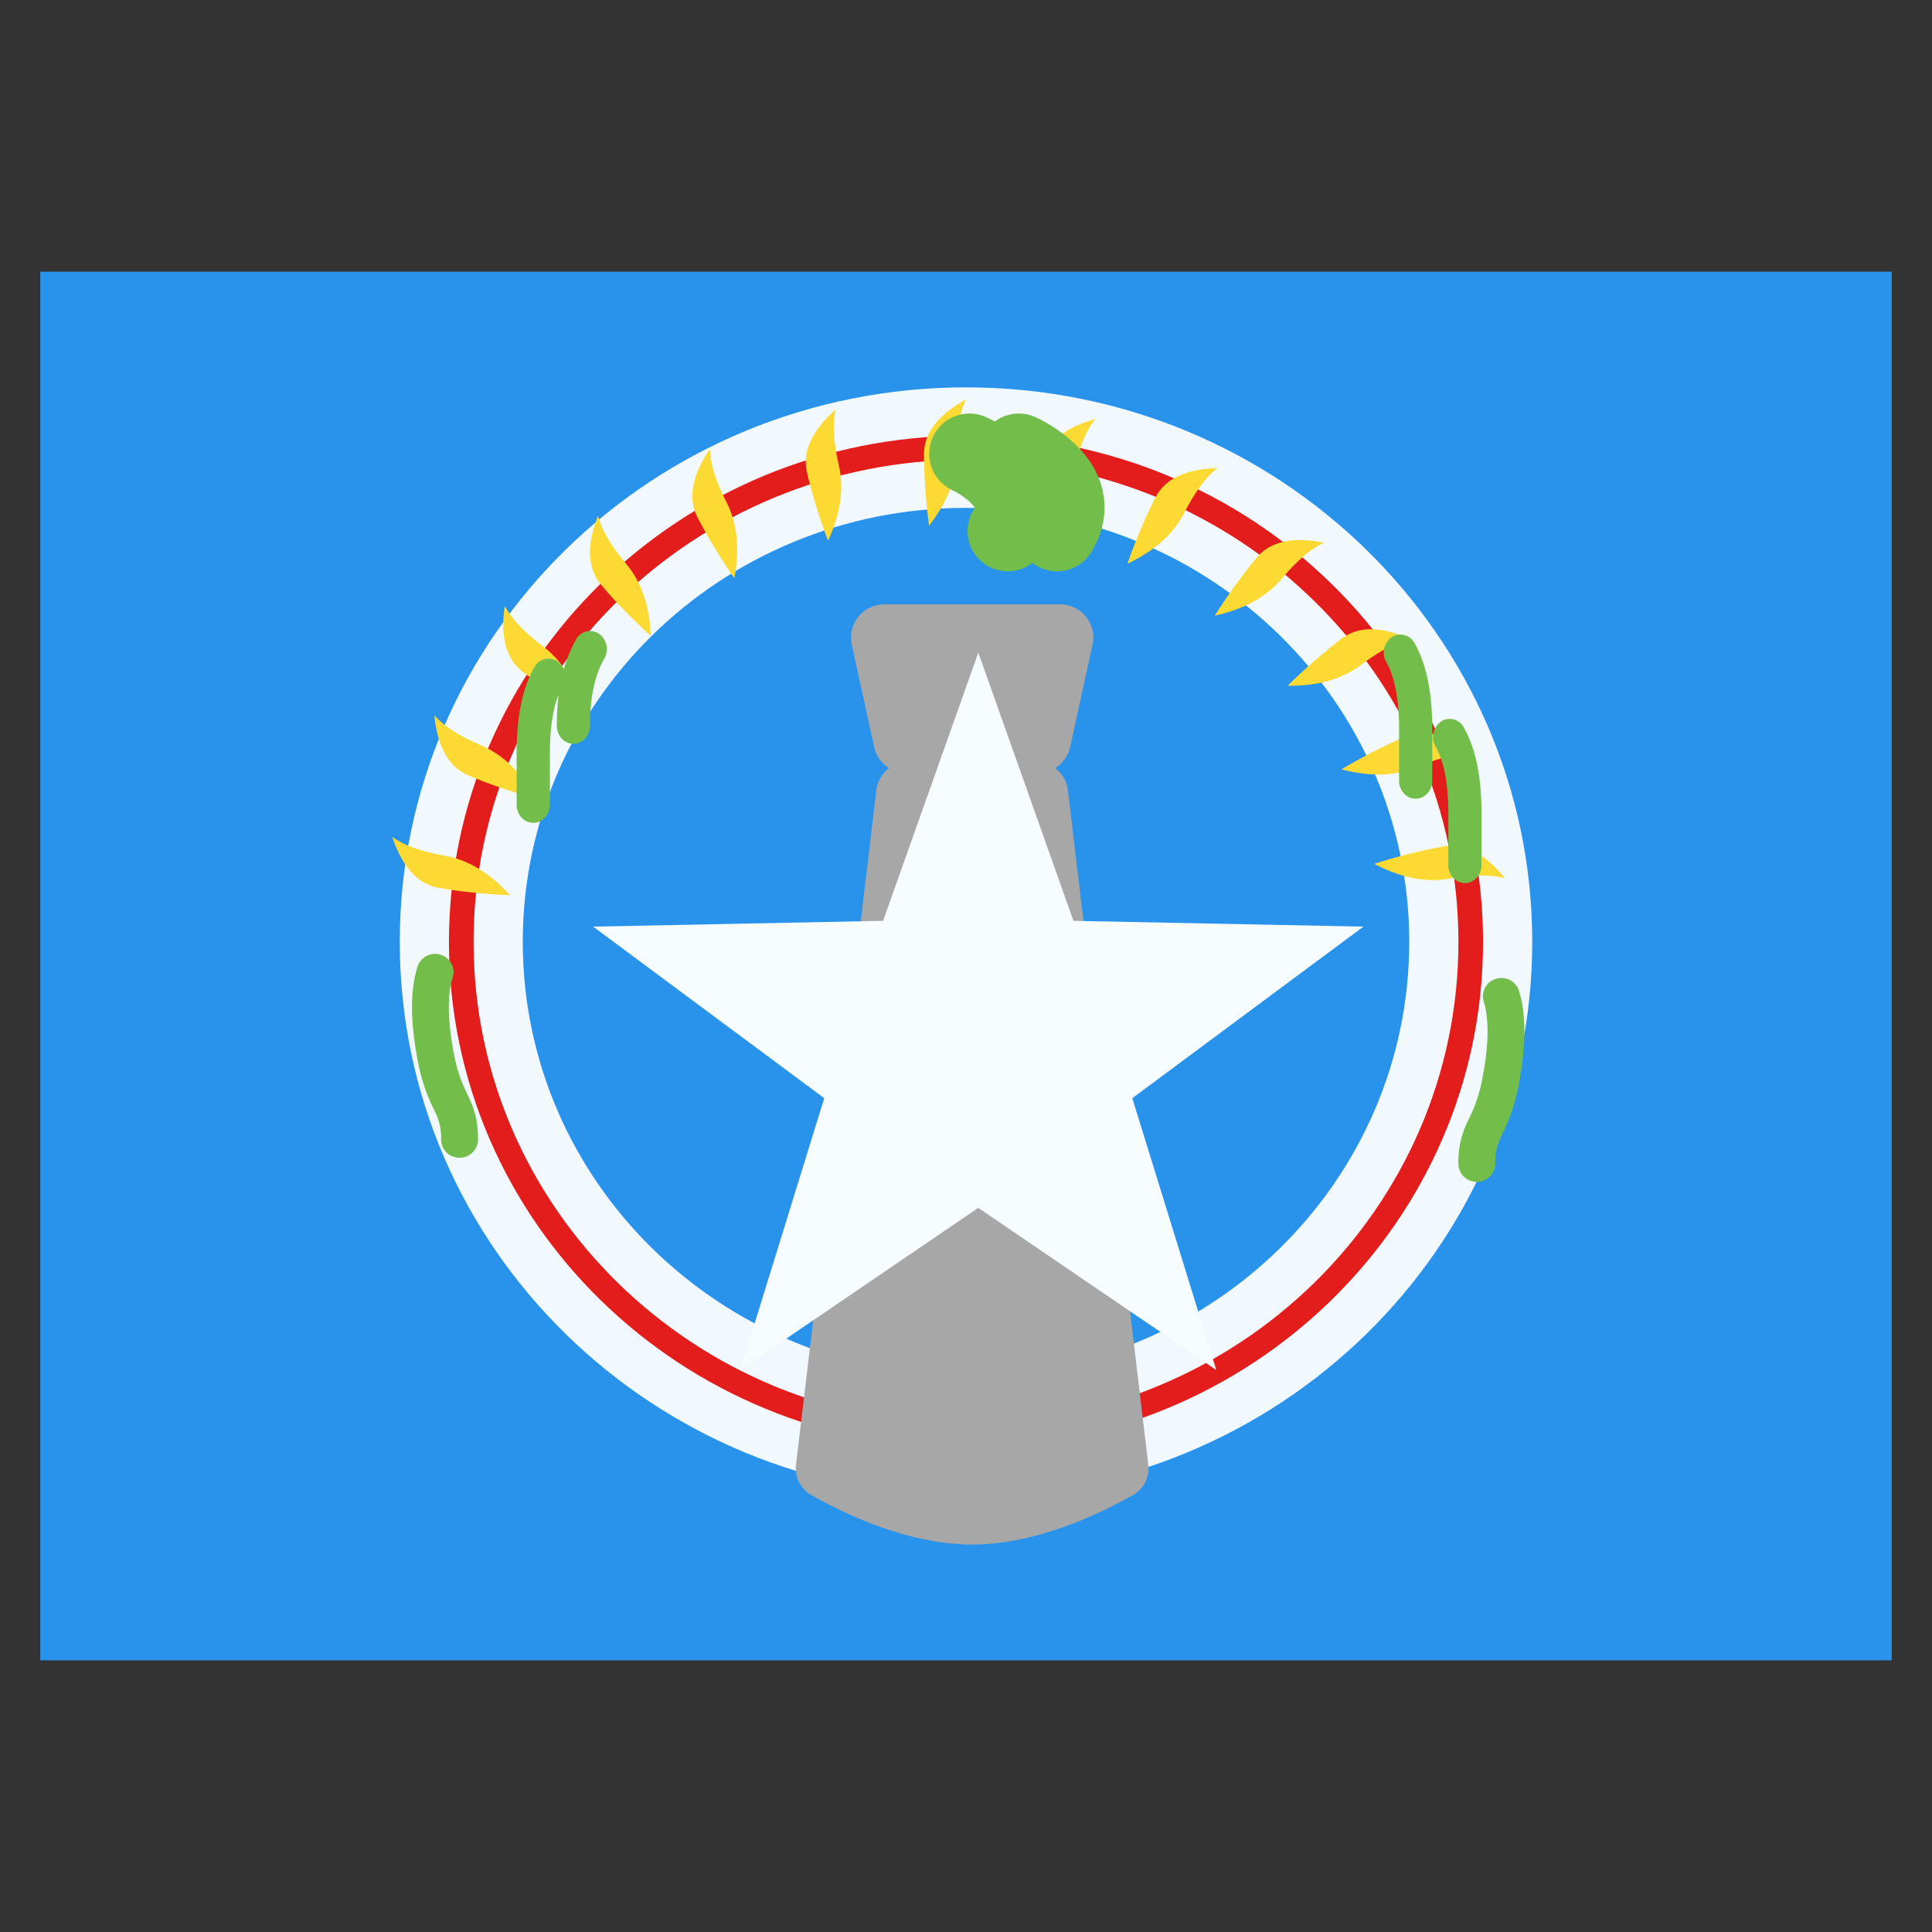 <svg xmlns="http://www.w3.org/2000/svg" fill="none" viewBox="-0.5 -0.5 24 24" id="Mp-Northern-Mariana-Islands--Streamline-Flagpack.svg" height="24" width="24"><rect x="-0.5" y="-0.5" width="24" height="24" fill="#333333" stroke="none"/><desc>MP Northern Mariana Islands Streamline Icon: https://streamlinehq.com</desc><g clip-path="url(#a)"><path fill="#2993EC" fill-rule="evenodd" d="M0 2.875h24.438v17.25H0V2.875Z" clip-rule="evenodd" stroke-width="1"></path><path fill="#F1F9FF" fill-rule="evenodd" d="M4.466 11.2c0 3.804 3.149 6.888 7.034 6.888 3.885 0 7.034 -3.083 7.034 -6.888C18.534 7.397 15.385 4.312 11.5 4.312c-3.885 0 -7.034 3.083 -7.034 6.888Zm12.54 0c0 2.978 -2.465 5.391 -5.506 5.391s-5.506 -2.413 -5.506 -5.391c0 -2.977 2.465 -5.391 5.506 -5.391s5.506 2.414 5.506 5.391Z" clip-rule="evenodd" stroke-width="1"></path><path fill="#E31D1C" fill-rule="evenodd" d="M5.077 11.201c0 3.473 2.875 6.289 6.423 6.289 3.547 0 6.423 -2.816 6.423 -6.289 0 -3.474 -2.875 -6.289 -6.423 -6.289 -3.547 0 -6.423 2.815 -6.423 6.289Zm12.54 0c0 3.308 -2.738 5.989 -6.117 5.989 -3.378 0 -6.117 -2.682 -6.117 -5.99 0 -3.308 2.738 -5.989 6.117 -5.989 3.378 0 6.117 2.682 6.117 5.99Z" clip-rule="evenodd" stroke-width="1"></path><path fill="#FDDA33" fill-rule="evenodd" d="M11.5 4.462c-0.078 0.16 -0.116 0.388 -0.116 0.683 0 0.295 -0.114 0.589 -0.342 0.885a6.902 6.902 0 0 1 -0.064 -0.885c0 -0.265 0.174 -0.492 0.523 -0.683Zm1.607 0.244c-0.111 0.138 -0.201 0.351 -0.267 0.638 -0.066 0.288 -0.244 0.549 -0.533 0.786a6.907 6.907 0 0 1 0.137 -0.877c0.06 -0.259 0.28 -0.441 0.663 -0.548Zm1.105 1.164c0.134 -0.262 0.272 -0.448 0.413 -0.555 -0.396 0.011 -0.655 0.134 -0.775 0.371a6.904 6.904 0 0 0 -0.345 0.817c0.337 -0.16 0.573 -0.37 0.707 -0.633Zm1.738 0.371c-0.162 0.073 -0.338 0.223 -0.528 0.448 -0.19 0.226 -0.467 0.379 -0.832 0.459 0.177 -0.277 0.35 -0.516 0.52 -0.719 0.17 -0.203 0.45 -0.266 0.839 -0.187Zm0.458 1.518c0.236 -0.178 0.441 -0.283 0.615 -0.318 -0.361 -0.164 -0.647 -0.165 -0.859 -0.006a6.914 6.914 0 0 0 -0.668 0.584c0.373 0.004 0.677 -0.082 0.913 -0.259Zm1.379 1.107c-0.178 -0.009 -0.403 0.045 -0.674 0.16 -0.271 0.115 -0.587 0.126 -0.949 0.031 0.283 -0.166 0.546 -0.301 0.791 -0.405 0.244 -0.103 0.521 -0.032 0.832 0.214Zm-0.284 1.549c0.29 -0.051 0.521 -0.052 0.692 -0.004 -0.247 -0.31 -0.502 -0.442 -0.762 -0.396a6.896 6.896 0 0 0 -0.861 0.216c0.331 0.174 0.641 0.235 0.931 0.184ZM4.373 9.897c0.144 0.104 0.362 0.182 0.652 0.233 0.29 0.051 0.561 0.215 0.812 0.491a6.907 6.907 0 0 1 -0.883 -0.091c-0.261 -0.046 -0.455 -0.257 -0.581 -0.632Zm1.105 -1.138c-0.271 -0.115 -0.466 -0.239 -0.582 -0.374 0.038 0.395 0.18 0.644 0.424 0.748 0.244 0.103 0.523 0.2 0.839 0.288 -0.183 -0.326 -0.41 -0.546 -0.681 -0.661Zm0.292 -1.734c0.081 0.158 0.239 0.326 0.474 0.503 0.236 0.178 0.403 0.446 0.502 0.806a6.9 6.9 0 0 1 -0.745 -0.482c-0.212 -0.16 -0.289 -0.436 -0.23 -0.828Zm1.508 -0.522c-0.19 -0.226 -0.306 -0.425 -0.349 -0.597 -0.145 0.369 -0.132 0.655 0.038 0.858 0.17 0.203 0.377 0.415 0.618 0.638 -0.015 -0.373 -0.117 -0.673 -0.307 -0.898Zm1.041 -1.425c0.004 0.178 0.072 0.398 0.206 0.661 0.134 0.262 0.167 0.577 0.097 0.944a6.906 6.906 0 0 1 -0.459 -0.76c-0.12 -0.236 -0.068 -0.517 0.156 -0.845Zm1.601 0.201c-0.066 -0.288 -0.079 -0.517 -0.04 -0.691 -0.297 0.263 -0.415 0.524 -0.355 0.782 0.059 0.259 0.147 0.541 0.261 0.848 0.156 -0.339 0.201 -0.652 0.134 -0.939Z" clip-rule="evenodd" stroke-width="1"></path><path fill="#A7A7A7" fill-rule="evenodd" d="M10.484 7.008a0.413 0.413 0 0 0 -0.403 0.501l0.278 1.271a0.413 0.413 0 0 0 0.184 0.262 0.413 0.413 0 0 0 -0.157 0.277L9.389 17.688a0.382 0.382 0 0 0 0.185 0.381c0.375 0.215 1.189 0.618 2.002 0.618 0.814 0 1.628 -0.403 2.003 -0.618a0.381 0.381 0 0 0 0.185 -0.381l-0.998 -8.37a0.412 0.412 0 0 0 -0.157 -0.277 0.413 0.413 0 0 0 0.185 -0.262l0.278 -1.271a0.413 0.413 0 0 0 -0.403 -0.501h-2.186Z" clip-rule="evenodd" stroke-width="1"></path><path fill="#73BE4A" d="M4.686 11.509a0.23 0.23 0 0 1 0.286 -0.149c0.121 0.036 0.189 0.162 0.152 0.28 -0.065 0.206 -0.065 0.509 0.006 0.906 0.027 0.152 0.059 0.27 0.099 0.373 0.016 0.042 0.032 0.079 0.054 0.126l0.057 0.122c0.068 0.155 0.098 0.291 0.098 0.49a0.227 0.227 0 0 1 -0.229 0.225 0.227 0.227 0 0 1 -0.23 -0.225 0.676 0.676 0 0 0 -0.06 -0.312l-0.053 -0.114a2.304 2.304 0 0 1 -0.066 -0.155 2.454 2.454 0 0 1 -0.121 -0.453c-0.082 -0.461 -0.082 -0.83 0.007 -1.114Z" stroke-width="1"></path><path fill="#F7FCFF" fill-rule="evenodd" d="m11.653 14.504 -2.958 2.015 1.044 -3.377 -2.871 -2.131 3.602 -0.072 1.183 -3.332 1.182 3.332 3.602 0.072 -2.871 2.131 1.043 3.377 -2.957 -2.015Z" clip-rule="evenodd" stroke-width="1"></path><path fill="#73BE4A" d="M18.371 11.809a0.23 0.23 0 0 0 -0.288 -0.149 0.224 0.224 0 0 0 -0.152 0.28c0.065 0.206 0.065 0.509 -0.007 0.906a2.018 2.018 0 0 1 -0.098 0.373c-0.016 0.042 -0.032 0.079 -0.054 0.127l-0.057 0.121a1.111 1.111 0 0 0 -0.098 0.49c0 0.124 0.102 0.225 0.229 0.225 0.127 0 0.229 -0.101 0.229 -0.225a0.676 0.676 0 0 1 0.061 -0.312c0.01 -0.024 0.06 -0.129 0.053 -0.114a2.444 2.444 0 0 0 0.066 -0.155c0.05 -0.129 0.089 -0.275 0.121 -0.453 0.082 -0.461 0.082 -0.83 -0.007 -1.114Z" stroke-width="1"></path><path stroke="#73BE4A" stroke-linecap="round" stroke-linejoin="round" d="M11.543 5.137s0.837 0.374 0.476 0.96m0.137 -0.96s0.837 0.374 0.475 0.96" stroke-width="1"></path><path fill="#73BE4A" d="M6.656 7.444a0.197 0.197 0 0 1 0.285 -0.071 0.237 0.237 0 0 1 0.065 0.31c-0.116 0.201 -0.177 0.478 -0.177 0.833 0 0.124 -0.093 0.224 -0.206 0.224 -0.114 0 -0.206 -0.101 -0.206 -0.225 0 -0.433 0.078 -0.791 0.24 -1.071Z" stroke-width="1"></path><path fill="#73BE4A" d="M6.331 9.497c0 0.124 -0.093 0.224 -0.207 0.224 -0.114 0 -0.206 -0.101 -0.206 -0.224v-0.64c0 -0.453 0.071 -0.81 0.221 -1.07a0.197 0.197 0 0 1 0.285 -0.071 0.236 0.236 0 0 1 0.065 0.309c-0.103 0.18 -0.158 0.456 -0.158 0.832v0.64Zm10.548 -0.3c0 0.124 0.093 0.225 0.206 0.225 0.114 0 0.207 -0.101 0.207 -0.225v-0.64c0 -0.453 -0.072 -0.809 -0.221 -1.069a0.197 0.197 0 0 0 -0.284 -0.072 0.236 0.236 0 0 0 -0.065 0.31c0.102 0.179 0.158 0.456 0.158 0.832v0.64Z" stroke-width="1"></path><path fill="#73BE4A" d="M17.491 10.245c0 0.124 0.093 0.225 0.206 0.225 0.115 0 0.207 -0.101 0.207 -0.225v-0.64c0 -0.453 -0.072 -0.809 -0.221 -1.069a0.197 0.197 0 0 0 -0.284 -0.072 0.237 0.237 0 0 0 -0.065 0.31c0.102 0.179 0.158 0.456 0.158 0.832v0.64Z" stroke-width="1"></path></g><defs><clipPath id="a"><path fill="#fff" d="M0 0h23v23H0z" stroke-width="1"></path></clipPath></defs></svg>